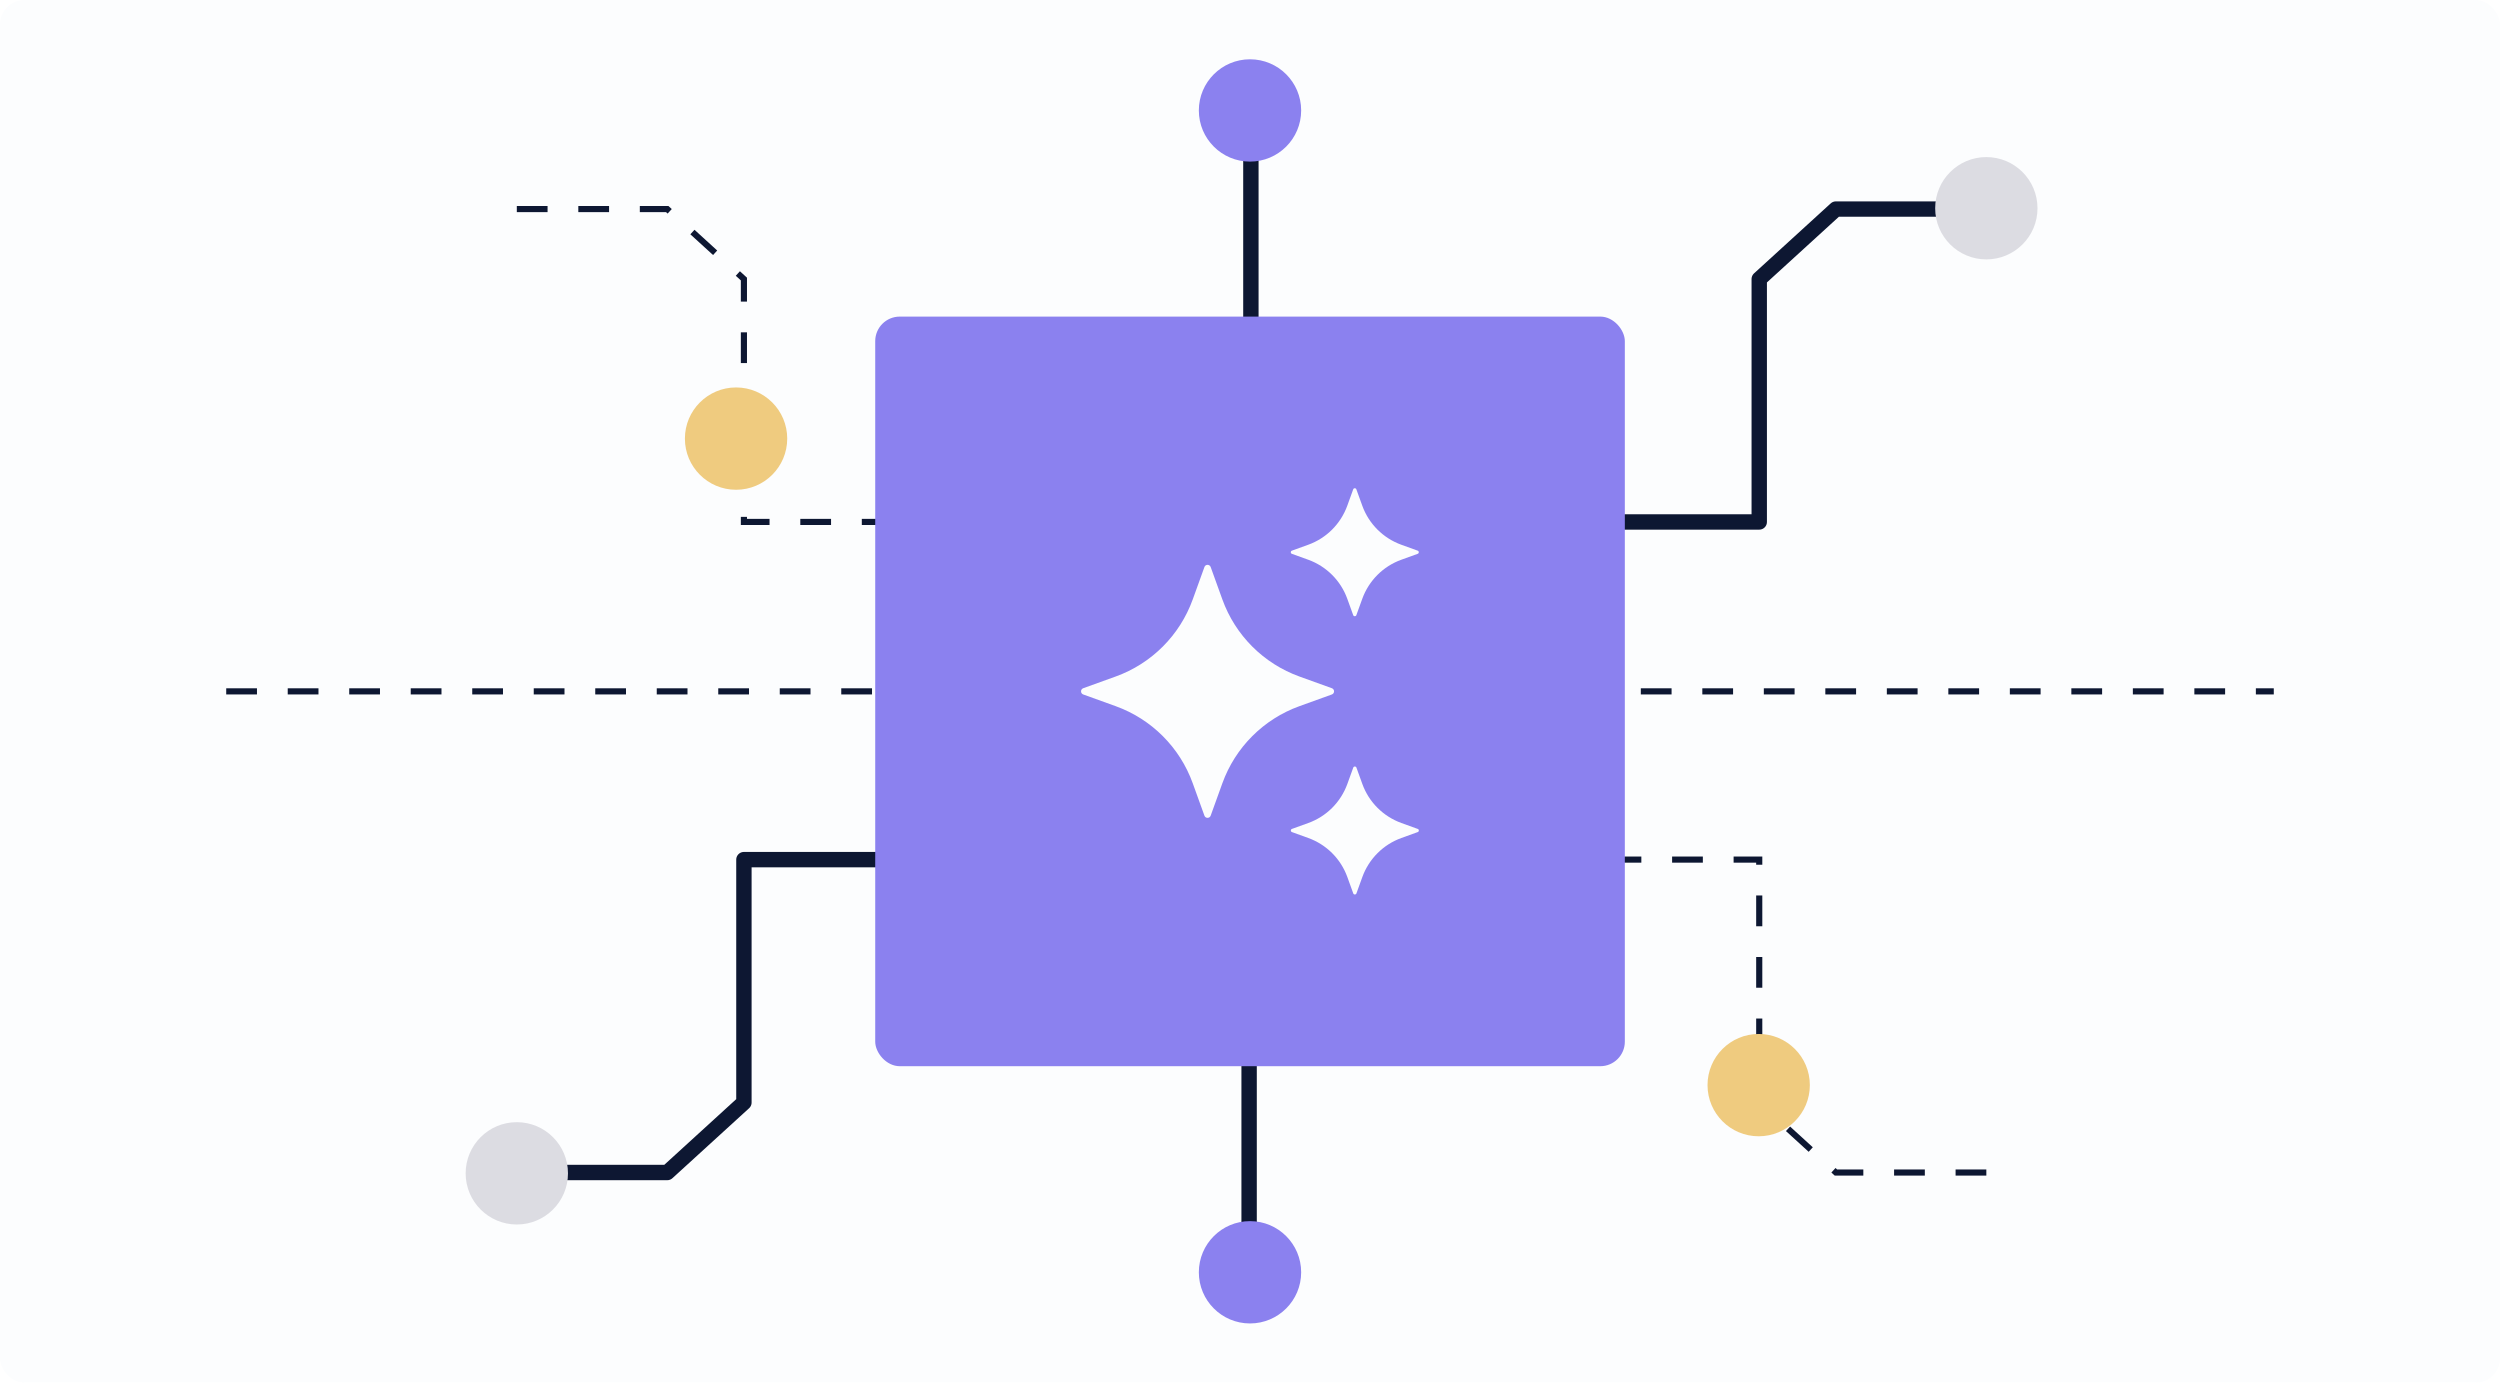 <svg xmlns="http://www.w3.org/2000/svg" xmlns:xlink="http://www.w3.org/1999/xlink" xmlns:i="http://ns.adobe.com/AdobeIllustrator/10.0/" id="Layer_1" viewBox="0 0 452 250"><defs><style> .st0 { fill: #efcb7f; } .st1 { fill: #dcdce2; } .st2 { fill: #8b81ef; } .st3 { stroke-linecap: round; stroke-linejoin: round; stroke-width: 2.78px; } .st3, .st4 { fill: none; stroke: #0d1732; } .st5, .st6 { fill: #fcfdfe; } .st6 { filter: url(#drop-shadow-1); } .st4 { stroke-dasharray: 5.56; stroke-miterlimit: 10; stroke-width: 1.11px; } </style><filter id="drop-shadow-1" x="-4.55" y="-5.09" width="473" height="271" filterUnits="userSpaceOnUse"><feGaussianBlur stdDeviation="3.25"></feGaussianBlur></filter></defs><rect class="st6" width="452" height="250" rx="4.44" ry="4.44"></rect><g><g><g><path class="st4" d="M359.13,211.99h-27.2l-13.86-12.65v-43.92h-43.29"></path><circle class="st0" cx="317.97" cy="196.19" r="9.25"></circle></g><g><path class="st3" d="M359.13,37.8h-27.2s-13.86,12.65-13.86,12.65c0,14.64,0,29.28,0,43.92h-43.29"></path><circle class="st2" cx="265.53" cy="93.73" r="9.25"></circle><circle class="st1" cx="359.13" cy="37.65" r="9.25"></circle></g><g><path class="st4" d="M93.44,37.8h27.2l13.86,12.65v43.92h43.29"></path><circle class="st0" cx="133.08" cy="79.3" r="9.25"></circle></g><g><path class="st3" d="M93.44,211.99h27.2s13.86-12.65,13.86-12.65c0-14.64,0-29.28,0-43.92h43.29"></path><circle class="st2" cx="187.04" cy="156.05" r="9.25"></circle><circle class="st1" cx="93.44" cy="212.14" r="9.25"></circle></g></g><g><g><line class="st3" x1="225.84" y1="230.03" x2="225.84" y2="158.38"></line><circle class="st2" cx="226" cy="230.03" r="9.25"></circle></g><g><line class="st3" x1="226.16" y1="19.97" x2="226.16" y2="91.62"></line><circle class="st2" cx="226" cy="19.97" r="9.25"></circle></g></g><line class="st4" x1="40.9" y1="125" x2="411.1" y2="125"></line><rect class="st2" x="158.24" y="57.24" width="135.53" height="135.53" rx="4.44" ry="4.44"></rect><g><path class="st5" d="M240.8,125.56c.53-.19.53-.94,0-1.13l-5.85-2.11c-6.49-2.34-11.61-7.45-13.95-13.95l-2.11-5.85c-.19-.53-.94-.53-1.13,0l-2.11,5.85c-2.34,6.49-7.45,11.61-13.95,13.95l-5.85,2.11c-.53.19-.53.94,0,1.13l5.85,2.11c6.49,2.34,11.61,7.45,13.95,13.95l2.11,5.85c.19.53.94.53,1.13,0l2.11-5.85c2.34-6.49,7.45-11.61,13.95-13.95l5.85-2.11Z"></path><path class="st5" d="M236.53,101.2c3.29,1.19,5.88,3.78,7.06,7.06l1.07,2.96c.1.27.47.27.57,0l1.07-2.96c1.19-3.29,3.78-5.88,7.06-7.06l2.96-1.07c.27-.1.27-.48,0-.57l-2.96-1.07c-3.29-1.19-5.88-3.78-7.06-7.06l-1.07-2.96c-.09-.27-.47-.27-.57,0l-1.07,2.96c-1.19,3.29-3.78,5.88-7.06,7.06l-2.96,1.07c-.27.1-.27.48,0,.57l2.96,1.07Z"></path><path class="st5" d="M253.37,148.8c-3.29-1.19-5.88-3.78-7.06-7.06l-1.07-2.96c-.09-.27-.47-.27-.57,0l-1.07,2.96c-1.19,3.29-3.78,5.88-7.06,7.06l-2.96,1.07c-.27.1-.27.47,0,.57l2.96,1.07c3.29,1.19,5.88,3.78,7.06,7.06l1.07,2.96c.1.27.47.27.57,0l1.07-2.96c1.19-3.29,3.78-5.88,7.06-7.06l2.96-1.07c.27-.1.27-.48,0-.57l-2.96-1.07Z"></path></g></g></svg>